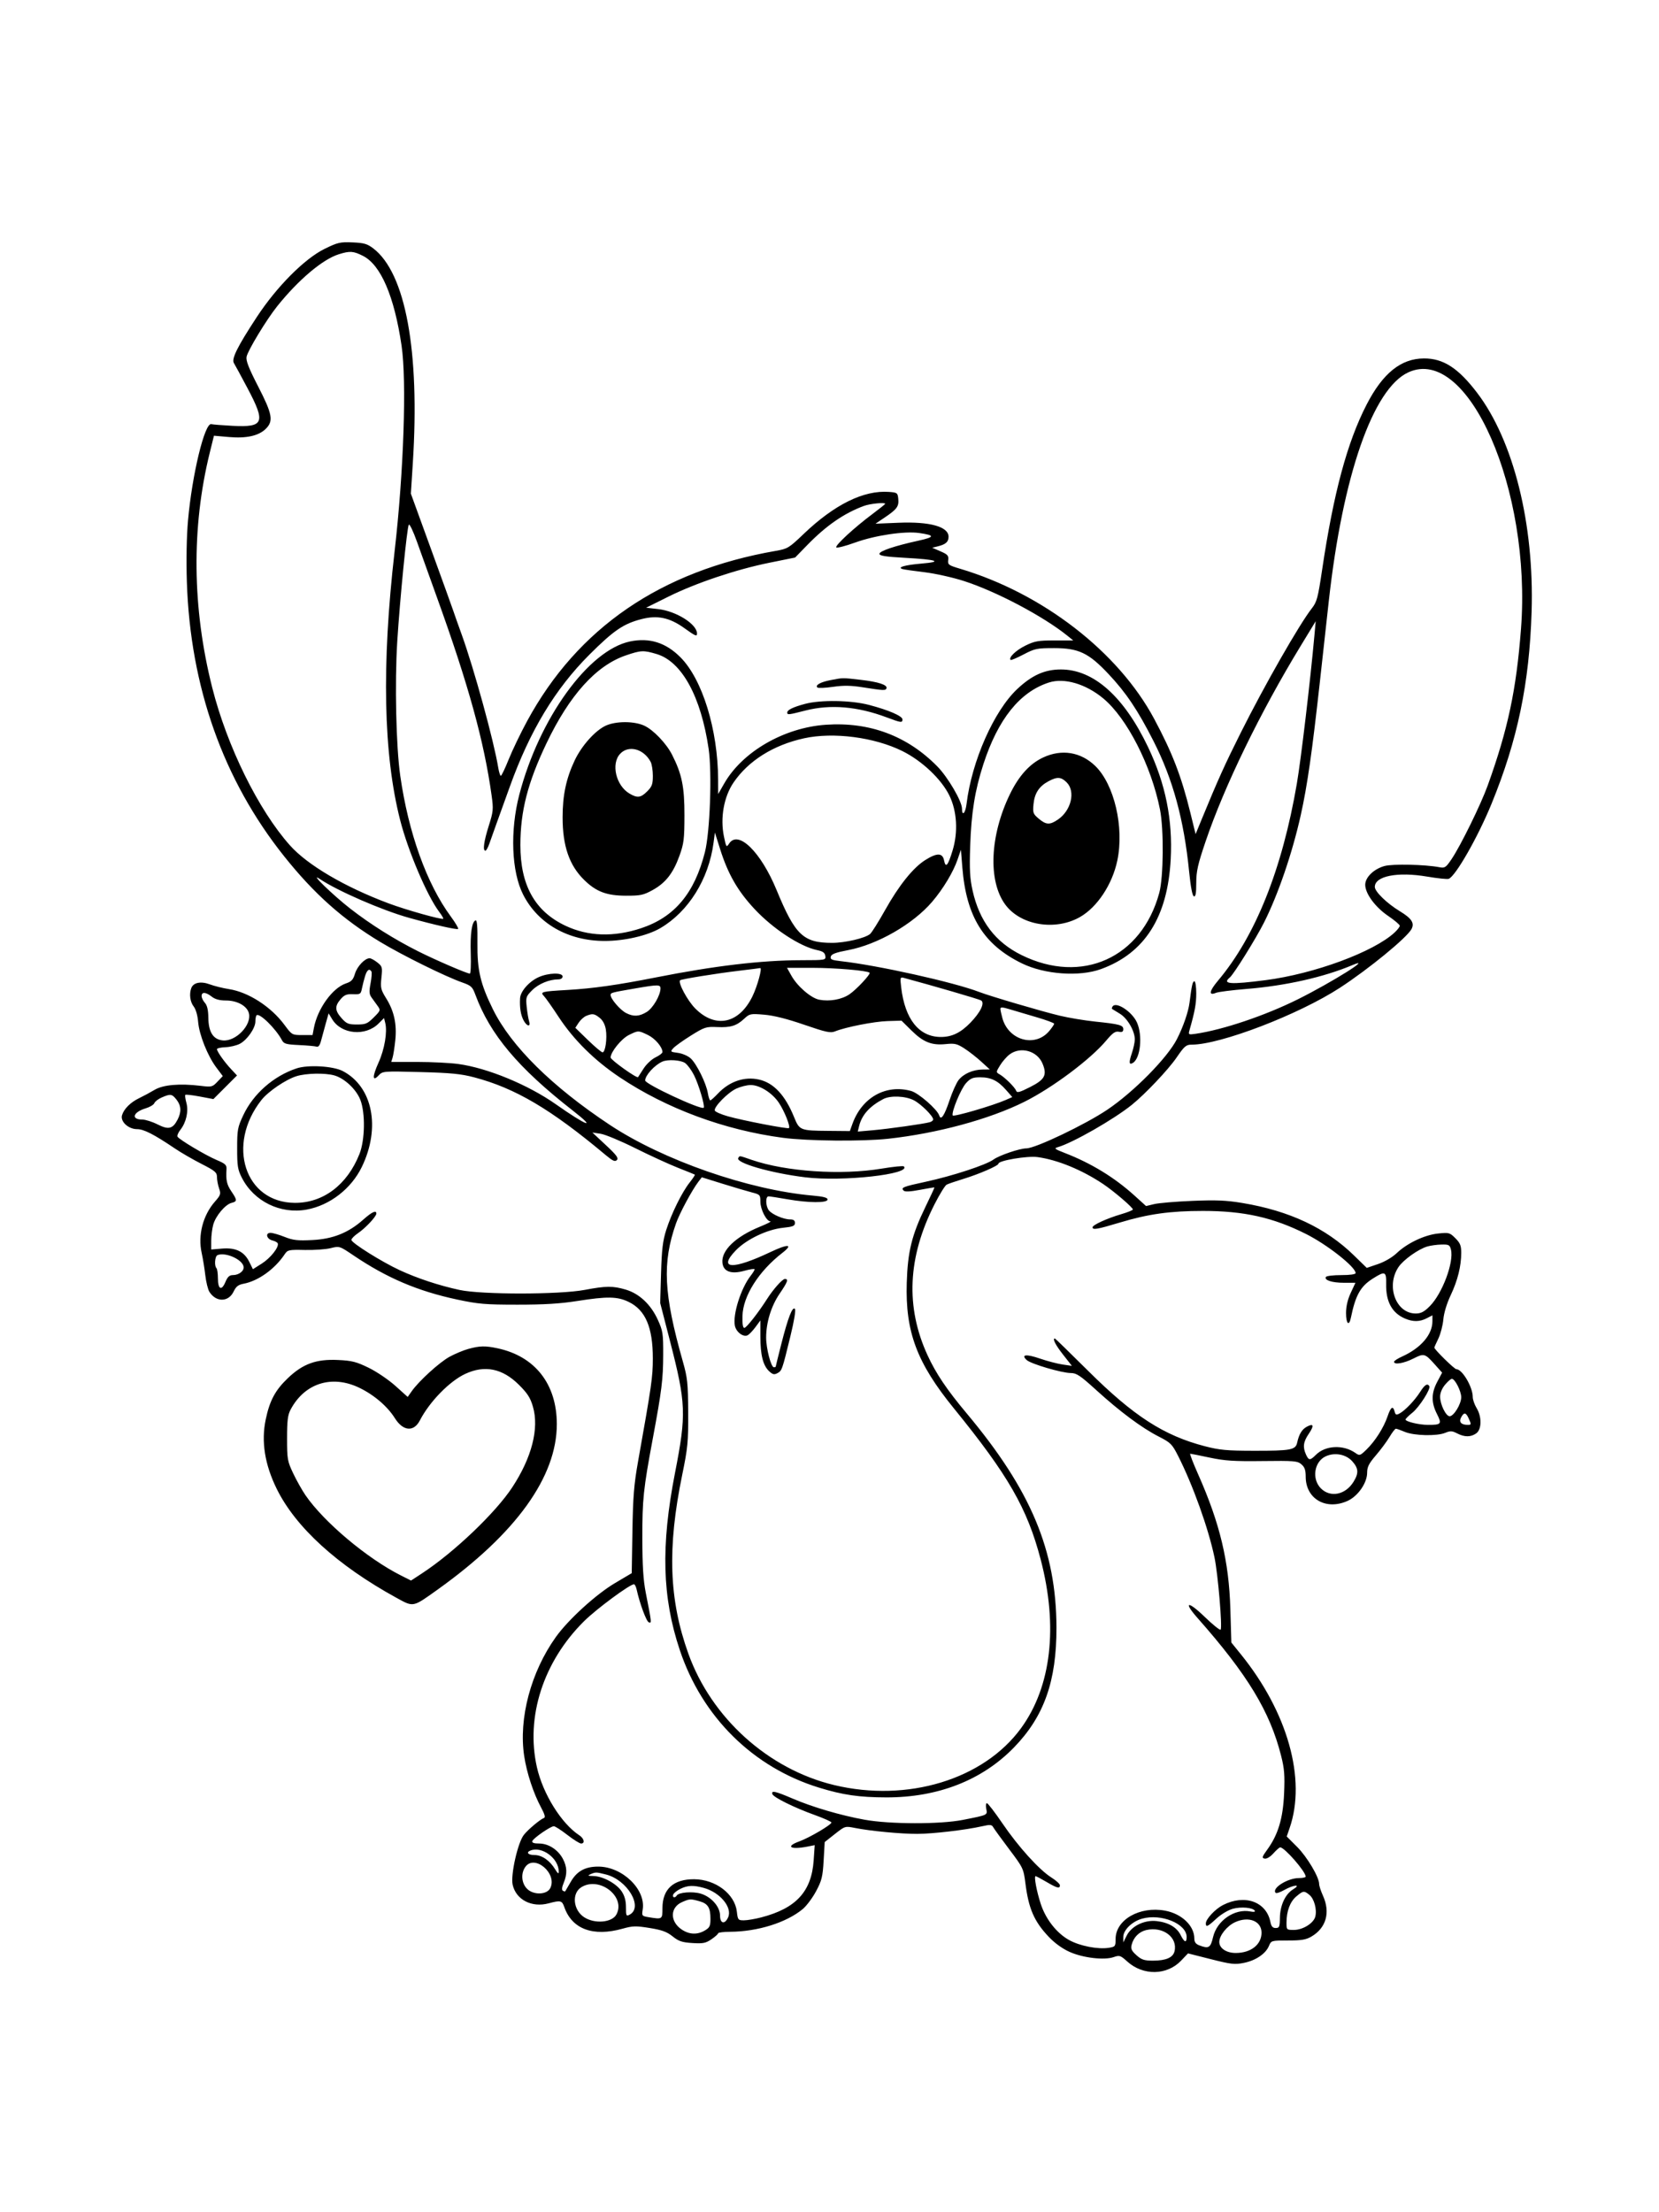 <svg xmlns="http://www.w3.org/2000/svg" width="864" height="1152" viewBox="0 0 864 1152" version="1.1">
	<path d="M 169 129.621 C 158.581 134.753, 144.122 149.287, 133.805 165 C 123.686 180.410, 120.454 186.896, 121.811 189.070 C 122.387 189.991, 125.589 195.901, 128.929 202.205 C 138.453 220.184, 137.481 222.607, 121.081 221.751 C 115.812 221.477, 110.851 221.083, 110.058 220.876 C 106.609 219.977, 100.040 247.123, 97.914 271.059 C 97.183 279.295, 96.951 291.665, 97.317 303 C 99.079 357.686, 116.255 406.129, 147.987 445.911 C 163.562 465.437, 178.488 478.744, 198.007 490.504 C 209.640 497.513, 231.794 508.461, 240.697 511.599 C 245.389 513.254, 246.055 513.871, 247.563 517.966 C 255.196 538.683, 269.864 556.137, 298.253 578.281 C 311.335 588.485, 305.565 586.358, 289.500 575.054 C 275.036 564.877, 253.904 556.151, 238.678 554.070 C 234.375 553.481, 224.760 553, 217.311 553 L 203.767 553 204.457 550.750 C 204.837 549.512, 205.467 545.490, 205.857 541.811 C 206.747 533.421, 205.274 526.569, 201.159 519.948 C 198.311 515.367, 198.091 514.422, 198.644 509.135 C 199.215 503.669, 199.093 503.219, 196.490 501.171 C 194.972 499.977, 193.177 499, 192.500 499 C 190.019 499, 186.017 503.212, 184.874 507.026 C 183.929 510.179, 183.024 511.167, 180.234 512.088 C 173.163 514.421, 165.355 525.258, 163.458 535.372 L 162.777 539 157.420 539 C 152.114 539, 152.026 538.950, 148.167 533.726 C 141.154 524.233, 129.418 516.660, 119.267 515.078 C 116.095 514.584, 111.600 513.471, 109.277 512.604 C 104.614 510.864, 100.741 511.628, 99.636 514.505 C 98.459 517.575, 98.987 521.714, 100.863 524.115 C 101.977 525.540, 102.910 528.749, 103.182 532.089 C 103.733 538.850, 108.135 549.892, 112.687 555.931 L 116.027 560.363 113.263 563.271 C 110.614 566.059, 110.253 566.149, 104.500 565.446 C 93.633 564.118, 84.947 564.874, 80.500 567.536 C 78.300 568.853, 74.700 570.792, 72.500 571.845 C 67.995 574, 64.559 577.414, 63.553 580.733 C 62.558 584.016, 66.853 588, 71.388 588 C 74.914 588, 80.123 590.666, 91.156 598.116 C 94.266 600.217, 100.454 603.797, 104.906 606.073 C 112.062 609.730, 113 610.528, 113 612.956 C 113 614.466, 113.495 617.121, 114.099 618.855 C 115.104 621.738, 114.920 622.328, 111.955 625.704 C 105.661 632.872, 102.979 643.267, 105.040 652.500 C 105.654 655.250, 106.495 660.425, 106.910 664 C 107.325 667.575, 108.281 671.485, 109.035 672.690 C 112.502 678.228, 119.002 678.160, 121.674 672.558 C 122.922 669.940, 124.099 669.016, 126.840 668.502 C 134.490 667.067, 143.124 660.873, 148.292 653.111 C 149.789 650.863, 150.405 650.734, 158.774 650.918 C 163.664 651.025, 169.720 650.596, 172.230 649.964 C 176.779 648.818, 176.822 648.832, 184.148 653.782 C 201.472 665.487, 217.554 672.335, 238 676.713 C 249.057 679.081, 252.693 679.391, 269.500 679.396 C 283.287 679.400, 291.792 678.882, 300.500 677.507 C 316.265 675.017, 321.517 675.104, 327.400 677.952 C 336.151 682.188, 340.006 691.206, 339.990 707.409 C 339.981 717.137, 339.375 721.368, 332.307 761 C 330.180 772.927, 329.658 779.379, 329.362 797.358 L 329.002 819.217 320.321 824.358 C 310.370 830.252, 295.954 843.403, 289.444 852.526 C 276.457 870.726, 270.031 894.926, 272.996 914.474 C 274.336 923.311, 277.835 933.932, 281.862 941.380 C 283.674 944.733, 284.126 946.397, 283.306 946.695 C 281.309 947.421, 275.020 952.705, 272.813 955.510 C 269.643 959.540, 265.856 976.401, 266.987 981.453 C 268.737 989.277, 276.913 993.508, 285.726 991.151 C 291.938 989.489, 292.687 989.663, 293.866 993.044 C 297.894 1004.601, 308.856 1008.669, 324.294 1004.338 C 329.528 1002.869, 331.167 1002.829, 338.359 1003.995 C 344.745 1005.030, 347.319 1005.972, 350.298 1008.363 C 353.447 1010.891, 355.200 1011.482, 360.564 1011.823 C 366.125 1012.177, 367.521 1011.903, 370.510 1009.868 C 372.422 1008.565, 373.989 1007.163, 373.993 1006.750 C 373.997 1006.337, 376.813 1005.984, 380.250 1005.965 C 394.573 1005.885, 409.587 1001.184, 418.071 994.122 C 420.035 992.487, 423.161 988.304, 425.018 984.825 C 427.978 979.281, 428.463 977.311, 428.947 968.870 L 429.500 959.240 434.798 955.059 C 440.089 950.883, 440.102 950.879, 445.298 951.906 C 453.410 953.510, 469.141 955.002, 477.711 954.980 C 485.816 954.960, 502.910 952.956, 511.435 951.026 C 515.710 950.058, 516.492 950.127, 517.285 951.544 C 517.788 952.444, 521.537 957.610, 525.616 963.025 C 532.832 972.604, 533.059 973.082, 534.022 980.685 C 535.700 993.934, 538.583 1000.564, 546.138 1008.552 C 549.254 1011.847, 553.246 1014.735, 557.033 1016.435 C 564.006 1019.564, 575.075 1020.867, 580.025 1019.141 C 583.040 1018.090, 583.537 1018.252, 587.064 1021.439 C 595.343 1028.918, 607.737 1028.724, 615.106 1020.998 L 618.713 1017.218 630.606 1020.228 C 641.247 1022.922, 643.066 1023.124, 647.869 1022.147 C 654.021 1020.896, 659.182 1017.389, 660.871 1013.311 C 662.022 1010.533, 662.139 1010.500, 670.768 1010.500 C 677.775 1010.500, 680.191 1010.094, 682.997 1008.446 C 690.684 1003.930, 692.944 995.881, 688.978 987.141 C 687.890 984.743, 687 982.003, 687 981.051 C 687 977.497, 680.724 966.941, 675.512 961.729 L 670.118 956.336 671.635 951.932 C 680.416 926.448, 670.630 891.626, 646.200 861.420 L 641.282 855.340 640.766 837.920 C 640.025 812.935, 635.335 793.315, 623.992 767.750 C 621.369 761.837, 619.510 757.006, 619.862 757.013 C 620.213 757.020, 624.775 757.933, 630 759.042 C 637.838 760.705, 642.652 761.019, 657.511 760.834 C 674.004 760.629, 675.711 760.772, 677.761 762.527 C 679.466 763.987, 680.001 765.524, 680.004 768.972 C 680.013 780.536, 690.571 786.652, 701.791 781.594 C 707.189 779.160, 712 772.241, 712 766.910 C 712 763.902, 712.903 762.112, 716.581 757.832 C 719.101 754.899, 722.293 750.587, 723.676 748.250 C 725.059 745.913, 726.542 744, 726.973 744 C 727.403 744, 729.498 744.739, 731.628 745.642 C 736.381 747.659, 748.306 747.945, 752.647 746.146 C 755.325 745.037, 756.250 745.078, 758.848 746.421 C 762.712 748.420, 765.946 748.427, 768.777 746.443 C 771.691 744.402, 771.800 737.825, 768.996 733.226 C 767.898 731.425, 767 728.823, 767 727.444 C 767 722.263, 761.530 713, 758.471 713 C 757.446 713, 747 702.752, 747 701.748 C 747 701.543, 747.938 699.433, 749.086 697.059 C 750.233 694.685, 751.400 690.213, 751.679 687.121 C 751.987 683.712, 753.492 678.745, 755.502 674.500 C 759.143 666.813, 761 659.341, 761 652.374 C 761 648.657, 760.452 647.298, 757.941 644.787 C 755.024 641.870, 754.604 641.756, 748.943 642.348 C 741.869 643.088, 732.870 647.359, 727.370 652.587 C 725.086 654.758, 721.104 657.082, 717.651 658.258 L 711.802 660.250 705.151 653.762 C 690.449 639.420, 671.562 630.545, 647.035 626.453 C 638.682 625.060, 633.435 624.836, 621.035 625.343 C 612.491 625.693, 603.556 626.443, 601.180 627.010 L 596.860 628.041 590.778 622.538 C 580.379 613.127, 568.248 605.721, 554.529 600.407 C 549.249 598.362, 548.796 597.987, 550.884 597.384 C 558.714 595.126, 580.116 582.883, 589.500 575.295 C 596.475 569.655, 608.433 557.019, 612.728 550.750 C 616.845 544.742, 617.711 544, 620.614 544 C 635.557 544, 676.423 528.320, 697.835 514.370 C 712.859 504.582, 732.684 488.328, 735.097 483.819 C 736.773 480.687, 735.196 478.264, 729.052 474.531 C 722.287 470.422, 716 464.314, 716 461.852 C 716 456.184, 727.853 453.859, 743.313 456.493 C 748.711 457.413, 753.738 457.931, 754.484 457.644 C 758.073 456.267, 769.713 435.859, 776.811 418.500 C 790.341 385.409, 796.495 355.880, 797.652 318.500 C 799.065 272.847, 788.246 229.441, 769.238 204.500 C 759.440 191.643, 751.634 186.606, 741.584 186.654 C 729.617 186.712, 720.158 194.324, 711.729 210.681 C 701.612 230.314, 694.517 256.667, 688.549 296.775 C 686.384 311.332, 685.819 313.444, 683.209 316.775 C 676.692 325.092, 658.610 356.729, 646.157 381.603 C 637.826 398.244, 634.323 406.005, 625.925 426.429 L 622.664 434.359 619.920 423.199 C 615.254 404.221, 610.503 391.906, 601.036 374.246 C 582.354 339.400, 543 308.987, 500 296.167 C 493.965 294.368, 493.523 294.042, 493.823 291.605 C 494.100 289.349, 493.537 288.716, 489.823 287.106 L 485.500 285.232 488.500 284.478 C 492.584 283.452, 494 282.168, 494 279.493 C 494 274.256, 484.299 271.548, 467.951 272.222 L 455.948 272.716 460.747 269.485 C 467.141 265.178, 468.195 263.738, 467.818 259.815 C 467.515 256.659, 467.285 256.484, 463 256.164 C 449.837 255.181, 434.608 262.684, 418.500 278.088 C 410.886 285.369, 410.186 285.793, 404 286.870 C 344.167 297.286, 300.813 326.975, 274.489 375.559 C 271.127 381.763, 266.830 390.697, 264.938 395.413 C 263.047 400.128, 261.202 403.989, 260.838 403.993 C 260.474 403.997, 259.863 402.087, 259.480 399.750 C 257.202 385.840, 246.884 348.257, 240.468 330.500 C 238.480 325, 236.487 319.375, 236.038 318 C 235.589 316.625, 230.442 302.352, 224.600 286.282 L 213.979 257.065 214.986 241.282 C 218.715 182.831, 211.239 142.199, 194.391 129.349 C 191.266 126.966, 189.574 126.476, 183.593 126.225 C 177.127 125.953, 175.837 126.253, 169 129.621 M 176.428 132.409 C 168.016 135.043, 155.402 145.695, 144.346 159.500 C 138.799 166.426, 129.042 182.523, 128.408 185.794 C 128.015 187.816, 129.540 191.718, 134.441 201.235 C 141.833 215.588, 142.502 219.225, 138.491 223.236 C 134.780 226.947, 128.413 228.382, 119.214 227.579 L 111.423 226.899 109.249 235.700 C 99.633 274.627, 100.072 316.741, 110.526 358.078 C 118.266 388.685, 134.611 421.856, 151.005 440.224 C 160.145 450.465, 179.541 461.875, 202.300 470.399 C 211.474 473.836, 230.101 479.076, 230.851 478.433 C 231.044 478.267, 230.080 476.639, 228.709 474.816 C 222.411 466.439, 212.518 443.191, 208.409 427.114 C 199.661 392.886, 198.698 346.296, 205.515 287.028 C 210.250 245.852, 211.853 198.444, 209.134 180 C 205.340 154.276, 198.313 137.927, 189.038 133.250 C 184.006 130.712, 182.225 130.594, 176.428 132.409 M 733.500 193.871 C 715.044 202.301, 699.285 247.569, 692.028 313 C 691.449 318.225, 689.386 336.900, 687.445 354.500 C 683.352 391.602, 680.841 409.142, 677.422 424.500 C 673.029 444.234, 665.657 465.788, 658.312 480.374 C 654.054 488.828, 642.569 507.283, 640.492 509.006 C 636.320 512.469, 640.680 512.795, 659.158 510.402 C 684.493 507.121, 715.395 495.704, 726.303 485.595 C 727.786 484.220, 729 482.641, 729 482.085 C 729 481.529, 726.264 479.216, 722.920 476.946 C 716.197 472.380, 711 465.309, 711 460.727 C 711 456.852, 715.520 452.479, 721.092 450.963 C 725.357 449.802, 742.151 450.174, 749.616 451.595 C 752.472 452.138, 753.003 451.785, 755.985 447.368 C 760.703 440.376, 771.254 418.869, 774.806 409 C 785.330 379.762, 789.686 359.263, 792.127 327.494 C 797.693 255.057, 764.613 179.660, 733.500 193.871 M 449.945 263.450 C 439.651 267.243, 430.409 273.607, 420.608 283.652 L 414.085 290.337 400.792 293.023 C 383.452 296.526, 362.364 303.606, 348 310.746 L 336.500 316.463 342.754 317.172 C 352.199 318.241, 363 325.034, 363 329.904 C 363 331.607, 362.241 331.283, 356.332 327.051 C 348.717 321.598, 342.400 320.269, 334.146 322.384 C 324.705 324.803, 319.630 328.263, 306.927 340.946 C 289.179 358.664, 275.930 380.622, 265.562 409.500 C 262.995 416.650, 259.830 425.425, 258.530 429 C 257.229 432.575, 255.587 437.188, 254.881 439.250 C 254.176 441.313, 253.239 443, 252.799 443 C 251.327 443, 251.979 438.170, 254.550 430.030 C 256.913 422.551, 257.022 421.391, 256.031 414.266 C 252.097 385.981, 243.975 356.557, 227.528 311 C 223.855 300.825, 219.211 287.892, 217.209 282.260 C 215.173 276.535, 213.268 272.567, 212.889 273.260 C 211.925 275.018, 208.268 312.061, 206.892 334 C 205.533 355.672, 206.271 388.796, 208.452 404 C 212.718 433.742, 222.228 460.223, 234.754 477.238 C 237.166 480.514, 238.896 483.437, 238.599 483.734 C 238.043 484.291, 226.124 481.595, 213.066 477.960 C 199.016 474.049, 175.738 463.923, 166.500 457.704 C 160.648 453.765, 173.287 466.048, 182.349 473.108 C 192.864 481.299, 205.322 489.133, 217.798 495.399 C 226.928 499.984, 243.189 506.999, 244.693 507.001 C 245.137 507.002, 245.349 502.374, 245.165 496.718 C 244.823 486.210, 245.733 479.922, 247.689 479.270 C 248.451 479.016, 248.742 482.666, 248.643 491.202 C 248.482 505.072, 250.214 512.446, 256.733 525.638 C 266.210 544.817, 287.511 565.864, 317.629 585.808 C 345.346 604.162, 389.840 619.659, 423.250 622.595 C 428.790 623.082, 431 623.664, 431 624.638 C 431 626.506, 421.016 626.440, 410 624.500 C 405.325 623.677, 400.938 623.002, 400.250 623.001 C 398.601 623, 398.694 628.013, 400.384 630.239 C 402.022 632.397, 408.083 635, 411.468 635 C 413.269 635, 414 635.537, 414 636.858 C 414 638.400, 412.940 638.826, 407.750 639.367 C 399.530 640.224, 388.774 645.368, 383.250 651.083 C 373.675 660.989, 381.493 661.384, 401.263 651.993 C 410.438 647.635, 413.364 647.838, 407.448 652.424 C 395.098 661.998, 386.957 674.879, 386.670 685.298 C 386.558 689.395, 386.889 691.500, 387.647 691.500 C 388.708 691.500, 394.965 683.540, 399.437 676.500 C 402.683 671.391, 407.440 666.037, 408.750 666.018 C 410.775 665.989, 410.232 667.513, 406.023 673.677 C 401.630 680.108, 399 688.666, 399 696.529 C 399 702.224, 401.552 712, 403.039 712 C 403.567 712, 404 711.842, 404 711.649 C 404 711.455, 405.316 706.123, 406.924 699.798 C 410.389 686.172, 412.671 680.269, 413.968 681.573 C 414.532 682.140, 413.611 687.749, 411.599 696 C 407.332 713.503, 407.223 713.810, 404.838 715.087 C 403.201 715.963, 402.377 715.763, 400.553 714.050 C 397.374 711.064, 396 705.597, 396 695.940 L 396 687.611 393.480 691.027 C 392.094 692.906, 390.270 694.829, 389.426 695.301 C 387.208 696.543, 383.367 693.688, 382.710 690.311 C 381.564 684.411, 385.902 670.754, 390.969 664.313 C 392.086 662.892, 393 661.401, 393 660.999 C 393 660.597, 390.590 660.938, 387.645 661.758 C 380.733 663.682, 376.652 662.157, 376.228 657.493 C 375.648 651.112, 383.162 643.935, 395.820 638.779 C 399.494 637.283, 401.931 636.045, 401.235 636.029 C 399.173 635.982, 396.008 629.786, 396.004 625.789 C 396 622.260, 395.791 622.024, 391.750 620.993 C 389.413 620.396, 382.550 618.370, 376.500 616.488 L 365.500 613.068 363.795 615.284 C 360.472 619.604, 353.940 631.740, 352.064 637.082 C 344.817 657.712, 345.606 673.669, 355.622 709 C 358.044 717.544, 358.323 720.210, 358.399 735.500 C 358.476 750.897, 358.183 753.961, 355.295 768 C 347.466 806.063, 348.383 832.932, 358.475 861.079 C 370.494 894.603, 400.137 921.335, 434.413 929.560 C 472.633 938.731, 512.306 926.646, 531.786 899.900 C 547.522 878.292, 551.145 847.021, 541.964 812.030 C 534.989 785.441, 525.055 768.159, 496.748 733.361 C 477.505 709.707, 471.461 693.592, 472.235 668 C 472.726 651.783, 474.857 643.117, 481.951 628.500 C 484.621 623, 486.736 618.432, 486.652 618.349 C 486.569 618.266, 483.153 618.834, 479.063 619.612 C 474.123 620.552, 471.292 620.692, 470.630 620.030 C 469.036 618.436, 470.201 617.965, 482.125 615.386 C 496.034 612.378, 513.521 606.650, 517.391 603.834 C 520.418 601.633, 531.042 598.021, 534.530 598.008 C 539.279 597.990, 565.300 585.557, 576.724 577.849 C 590.581 568.498, 607.977 550.846, 612.958 541.081 C 616.225 534.679, 618.891 526.948, 619.505 522.099 C 620.668 512.922, 621.108 511, 622.045 511 C 622.570 511, 623 513.830, 623 517.290 C 623 522.754, 622.264 526.747, 619.420 536.704 C 618.832 538.764, 619.042 538.872, 622.645 538.348 C 636.905 536.277, 658.975 528.828, 676 520.341 C 693.537 511.597, 715.514 497.846, 704.500 502.507 C 689.496 508.858, 669.590 513.342, 649 515.010 C 641.575 515.612, 634.504 516.514, 633.286 517.014 C 629.323 518.643, 629.717 516.153, 634.279 510.738 C 653.798 487.567, 667.747 452.723, 675.406 408 C 677.555 395.448, 682.432 354.313, 684.534 331 L 685.210 323.500 677.295 336.500 C 656.307 370.973, 637.694 409.242, 627.930 438 C 623.802 450.159, 623.006 453.684, 623.003 459.833 C 623.001 465.195, 622.669 467.056, 621.769 466.756 C 620.977 466.492, 620.095 461.917, 619.297 453.931 C 616.582 426.762, 610.866 405.823, 600.714 385.857 C 592.528 369.761, 586.457 360.715, 577.317 350.998 C 566.955 339.984, 561.732 337.500, 548.935 337.500 C 540.052 337.500, 538.922 337.735, 533.071 340.802 C 529.606 342.619, 526.567 343.900, 526.316 343.650 C 525.122 342.455, 529.053 338.652, 534 336.216 C 538.833 333.837, 540.679 333.508, 549.218 333.504 L 558.935 333.500 555.832 331 C 543.276 320.886, 518.870 307.992, 502 302.560 C 496.225 300.700, 487 298.642, 481.500 297.986 C 476 297.329, 470.838 296.590, 470.028 296.342 C 467.036 295.428, 471.202 294.220, 479.886 293.485 C 491.333 292.516, 488.141 291.410, 471.186 290.473 C 461.239 289.922, 458 289.416, 458 288.412 C 458 286.947, 465.960 284.264, 478.432 281.525 C 486.909 279.663, 486.977 278.751, 478.728 277.560 C 471.176 276.469, 455.730 278.772, 445.324 282.539 C 440.225 284.384, 435.814 285.508, 435.522 285.035 C 434.880 283.997, 444.959 274.704, 454.250 267.766 C 457.962 264.993, 461 262.562, 461 262.363 C 461 261.489, 453.179 262.259, 449.945 263.450 M 328.163 334.025 C 306.497 338.523, 280.838 373.996, 270.455 413.804 C 265.549 432.618, 266.376 453.981, 272.473 465.905 C 280.231 481.079, 295.957 490, 314.945 490 C 325.249 490, 337.208 487.241, 343.899 483.319 C 358.570 474.721, 369.095 457.840, 371.611 438.872 L 372.318 433.545 374.984 442.023 C 379.101 455.114, 384.148 463.921, 392.929 473.339 C 402.561 483.670, 416.668 492.929, 425.588 494.773 C 428.549 495.385, 429.578 496.119, 429.820 497.791 C 430.135 499.971, 429.969 500, 417.320 500.020 C 396.489 500.052, 372.170 502.933, 341.500 509.002 C 321.637 512.932, 308.846 514.744, 295.500 515.516 C 281.850 516.306, 281.168 516.489, 283.347 518.775 C 284.251 519.724, 287.654 524.561, 290.909 529.525 C 298.755 541.491, 309.593 552.207, 322.741 561 C 347.115 577.299, 377.306 588.483, 407.801 592.508 C 420.670 594.207, 449.076 594.465, 462.500 593.005 C 488.046 590.226, 515.343 582.825, 533.500 573.754 C 548.126 566.448, 567.947 551.618, 576.095 541.886 C 579.437 537.895, 580.821 536.924, 582.664 537.276 C 584.393 537.607, 585 537.267, 585 535.970 C 585 533.830, 583.061 533.303, 570.354 531.985 C 564.962 531.426, 556.716 530.057, 552.028 528.944 C 542.830 526.760, 515.706 518.779, 510 516.578 C 496.872 511.515, 457.223 502.687, 437.859 500.516 C 433.143 499.987, 432.293 499.597, 432.674 498.137 C 433.018 496.824, 435.247 495.992, 441.676 494.778 C 456.969 491.891, 475.532 481.220, 485.443 469.618 C 491.153 462.935, 496.441 454.151, 498.685 447.621 L 500.445 442.500 501.179 451.689 C 503.233 477.386, 512.323 492.002, 532.287 501.712 C 544.089 507.452, 562.113 508.741, 573.383 504.650 C 596.192 496.371, 608.121 477.564, 609.701 447.394 C 610.779 426.818, 607.018 408.169, 597.952 389.138 C 585.358 362.700, 569.548 348.607, 552.500 348.620 C 544.110 348.626, 537.510 351.572, 529.868 358.720 C 517.634 370.164, 506.079 396.324, 503.364 418.726 C 502.783 423.519, 501 425.291, 501 421.075 C 501 417.259, 493.642 404.686, 488.135 399.090 C 472.456 383.161, 452.853 375.841, 430.081 377.414 C 408.316 378.917, 386.643 391.444, 377.167 408 L 374.019 413.500 373.990 406 C 373.890 380.037, 365.828 353.813, 354.415 342.320 C 346.788 334.640, 338.229 331.936, 328.163 334.025 M 325.973 341.277 C 310.463 346.565, 296.566 361.974, 284.532 387.227 C 274.816 407.616, 271.021 422.434, 271.008 440.040 C 270.991 460.988, 278.576 474.562, 294.500 482.082 C 306.273 487.641, 319.642 488.079, 333.866 483.373 C 351.275 477.614, 361.685 465.204, 367.125 443.726 C 369.760 433.325, 370.872 402.393, 369.058 389.985 C 365.068 362.698, 355.066 344.473, 341.941 340.575 C 335.111 338.547, 333.814 338.604, 325.973 341.277 M 432.530 354.172 C 427.315 355.167, 424.368 356.829, 425.708 358.020 C 426.143 358.407, 429.793 358.249, 433.817 357.668 C 439.332 356.872, 443.149 356.931, 449.317 357.905 C 460.277 359.636, 461.236 359.676, 461.675 358.422 C 462.293 356.654, 457.476 355.076, 448.219 354.015 C 438.439 352.895, 439.267 352.887, 432.530 354.172 M 546.286 355.412 C 531.136 360.285, 519.761 374.466, 512.124 398 C 507.726 411.552, 505.838 423.296, 505.263 440.665 C 504.862 452.793, 505.109 457.399, 506.499 463.665 C 510.049 479.670, 518.328 490.600, 532.013 497.349 C 563.440 512.846, 594.541 498.818, 603.733 465 C 605.964 456.793, 606.178 431.909, 604.108 421.500 C 599.567 398.676, 586.931 373.947, 574.565 363.688 C 565.438 356.115, 554.266 352.846, 546.286 355.412 M 419.197 366.559 C 412.999 368.227, 410 369.687, 410 371.035 C 410 372.350, 410.546 372.290, 419.500 370 C 432.486 366.679, 446.660 367.878, 461.807 373.579 C 469.266 376.387, 470 376.481, 470 374.623 C 470 372.879, 462.778 369.755, 452.559 367.078 C 443.120 364.606, 427.364 364.361, 419.197 366.559 M 315.500 377.875 C 309.983 380.401, 302.884 388.345, 299.256 396.051 C 294.843 405.424, 293 414.141, 293 425.632 C 293 440.526, 296.478 450.627, 304.217 458.213 C 310.480 464.351, 315.938 466.412, 326 466.434 C 333.537 466.451, 335.103 466.122, 339.824 463.528 C 346.612 459.797, 350.558 454.778, 353.829 445.714 C 356.158 439.259, 356.434 437.028, 356.458 424.500 C 356.486 409.703, 355.114 403.025, 349.980 392.961 C 346.982 387.084, 340.203 380.019, 335.500 377.871 C 330.217 375.458, 320.775 375.460, 315.500 377.875 M 418.768 384.460 C 402.825 387.950, 389.802 396.106, 382.053 407.453 C 376.981 414.880, 375.010 425.922, 377.026 435.617 C 378.210 441.305, 378.300 441.426, 379.747 439.250 C 384.506 432.097, 396.252 443.629, 404.448 463.500 C 414.126 486.963, 418.349 490.980, 433.356 490.994 C 440.146 491.001, 450.748 488.506, 453.173 486.330 C 454.094 485.504, 457.590 479.930, 460.943 473.943 C 468.155 461.064, 475.488 451.915, 481.812 447.904 C 487.909 444.038, 490.862 444.062, 491.647 447.984 C 492.500 452.249, 493.668 450.902, 496.121 442.827 C 499.038 433.225, 498.389 422.359, 494.414 414.234 C 490.236 405.695, 480.129 396.151, 469.914 391.097 C 455.357 383.896, 434.002 381.125, 418.768 384.460 M 322.982 392.519 C 318.109 397.707, 320.775 409.094, 327.835 413.250 C 331.957 415.676, 333.699 415.455, 337.077 412.077 C 339.550 409.604, 340 408.362, 340 404.011 C 340 401.183, 339.479 397.895, 338.842 396.705 C 335.209 389.916, 327.371 387.847, 322.982 392.519 M 543.324 394.430 C 536.309 397.696, 530.653 403.920, 525.994 413.500 C 515.493 435.091, 514.490 458.787, 523.555 471.075 C 531.562 481.927, 549.675 484.901, 562.558 477.479 C 571.488 472.334, 579.267 460.545, 581.879 448.201 C 585.554 430.830, 580.321 408.431, 570.336 398.799 C 562.846 391.572, 552.912 389.965, 543.324 394.430 M 546.017 406.851 C 541.154 409.459, 538.796 413.071, 538.251 418.744 C 537.815 423.277, 538.015 423.835, 540.967 426.319 C 544.850 429.586, 546.727 429.667, 551.001 426.750 C 557.885 422.051, 560.222 412.131, 555.545 407.455 C 552.607 404.516, 550.607 404.390, 546.017 406.851 M 385 505.495 C 373.012 506.926, 354.797 509.870, 354.193 510.473 C 352.980 511.687, 358.047 521.108, 362.103 525.180 C 372.630 535.748, 384.923 533.120, 391.885 518.811 C 394.474 513.492, 397.129 503.721, 395.878 504.121 C 395.670 504.187, 390.775 504.805, 385 505.495 M 412.186 508.130 C 415.282 513.655, 422.424 519.801, 426.676 520.599 C 432.127 521.622, 438.377 520.496, 442.392 517.767 C 446.079 515.262, 453.570 507.234, 452.869 506.539 C 451.756 505.435, 435.074 504, 423.364 504 L 409.872 504 412.186 508.130 M 190.149 508.250 C 189.596 510.038, 188.856 512.937, 188.504 514.694 C 187.905 517.692, 187.616 517.879, 183.818 517.727 C 180.523 517.596, 179.326 518.082, 177.385 520.339 C 174.253 523.980, 174.376 526.270, 177.918 530.234 C 180.486 533.108, 181.444 533.500, 185.901 533.500 C 190.405 533.500, 191.375 533.092, 194.650 529.817 C 198.222 526.244, 198.283 526.064, 196.660 523.817 C 195.739 522.543, 194.312 520.563, 193.487 519.417 C 192.275 517.732, 192.180 516.326, 192.988 512.062 C 193.538 509.162, 193.739 506.387, 193.435 505.895 C 192.363 504.161, 191.144 505.035, 190.149 508.250 M 280.459 508.880 C 275.529 511.119, 271.053 516.218, 270.849 519.827 C 270.578 524.636, 271.166 528.420, 272.621 531.234 C 274.361 534.598, 276.539 534.984, 275.533 531.750 C 275.148 530.513, 274.591 527.147, 274.295 524.272 C 273.786 519.339, 273.949 518.851, 277.175 515.625 C 280.471 512.329, 286.056 510.017, 290.750 510.006 C 292.081 510.002, 293 509.387, 293 508.500 C 293 506.347, 285.538 506.572, 280.459 508.880 M 469.336 514.205 C 471.286 530.792, 478.662 540, 490 540 C 495.747 540, 500.280 537.817, 505.334 532.617 C 510.656 527.141, 513.011 522.243, 510.938 520.962 C 509.873 520.304, 485.554 513.212, 470.594 509.197 C 468.834 508.724, 468.737 509.108, 469.336 514.205 M 331 514.683 C 318.270 516.876, 318 516.949, 318 518.175 C 318 520.137, 322.976 525.936, 326.002 527.501 C 329.916 529.525, 332.862 529.382, 336.808 526.976 C 340.041 525.004, 343.933 518.369, 343.978 514.750 C 344.004 512.664, 342.756 512.657, 331 514.683 M 105 518.671 C 105 519.590, 105.771 521.195, 106.714 522.237 C 107.902 523.549, 108.452 525.948, 108.506 530.047 C 108.603 537.534, 111.087 541.360, 116.131 541.797 C 122.896 542.383, 131.154 533.734, 129.629 527.659 C 128.670 523.836, 123.583 521.008, 117.658 521.004 C 114.334 521.001, 112.018 520.373, 110.273 519 C 107.174 516.563, 105 516.427, 105 518.671 M 579.401 524.160 C 579.070 524.695, 578.957 525.250, 579.150 525.393 C 579.342 525.536, 581.156 526.648, 583.179 527.864 C 587.164 530.259, 591 536.840, 591 541.281 C 591 542.738, 590.293 546.014, 589.428 548.560 C 587.813 553.317, 587.989 554.743, 590.036 553.478 C 593.991 551.034, 595.153 539.136, 592.095 532.401 C 589.529 526.753, 581.158 521.318, 579.401 524.160 M 521.006 525.298 C 521.009 525.959, 521.476 528.174, 522.044 530.219 C 525.267 541.824, 539.097 545.616, 546.426 536.905 C 547.842 535.223, 549 533.515, 549 533.110 C 549 532.704, 544.837 531.162, 539.750 529.683 C 534.663 528.203, 528.362 526.340, 525.750 525.544 C 522.188 524.458, 521.001 524.396, 521.006 525.298 M 133.615 528.719 C 133.277 529.057, 133 530.504, 133 531.935 C 133 535.413, 128.675 541.600, 124.865 543.570 C 123.173 544.445, 119.811 545.237, 117.394 545.330 C 114.977 545.424, 113 545.881, 113 546.346 C 113 547.567, 116.824 552.973, 120.376 556.772 L 123.435 560.045 117.285 566.195 L 111.134 572.346 104.062 571.012 C 100.172 570.278, 96.779 569.888, 96.522 570.145 C 96.265 570.402, 96.511 572.268, 97.070 574.291 C 98.284 578.689, 96.996 584.464, 93.932 588.360 C 92.798 589.801, 92.135 591.410, 92.460 591.935 C 93.425 593.496, 107.088 601.631, 112.810 604.052 C 117.396 605.992, 118.097 606.652, 117.954 608.899 C 117.592 614.570, 118.102 616.871, 120.500 620.405 C 123.596 624.967, 123.608 625.631, 120.611 626.383 C 117.337 627.204, 112.330 633.149, 111.060 637.723 C 110.483 639.800, 110.009 643.562, 110.006 646.082 L 110 650.665 115.667 650.195 C 122.797 649.603, 127.166 651.736, 129.821 657.104 L 131.715 660.932 136.360 657.987 C 140.858 655.134, 145.326 649.513, 144.672 647.528 C 144.496 646.993, 143.262 646.298, 141.931 645.984 C 138.854 645.257, 138.003 642, 140.890 642 C 142.010 642, 145.305 642.947, 148.213 644.105 C 152.648 645.871, 154.972 646.136, 162.642 645.750 C 173.381 645.210, 181.475 641.970, 189.153 635.140 C 193.703 631.092, 196 630.027, 196 631.965 C 196 633.477, 190.411 639.462, 186.531 642.105 C 184.596 643.422, 183.011 645.022, 183.007 645.661 C 182.998 647.205, 198.808 657.117, 208.207 661.460 C 217.473 665.741, 228.635 669.426, 239.341 671.738 C 250.793 674.211, 291.346 674.192, 304.500 671.707 C 315.644 669.601, 319.216 669.578, 325.913 671.567 C 332.954 673.658, 338.955 679.306, 342.577 687.253 C 345.212 693.032, 345.423 694.399, 345.392 705.500 C 345.356 718.213, 344.614 724.188, 339.992 749 C 335.044 775.565, 334.499 780.753, 334.529 801 C 334.550 815.499, 335.012 822.808, 336.328 829.500 C 339.456 845.409, 339.446 845.313, 337.903 844.823 C 336.649 844.426, 333.180 835.078, 331.567 827.750 C 331.234 826.237, 330.605 825, 330.168 825 C 327.984 825, 310.611 837.855, 304.174 844.235 C 282.961 865.259, 273.685 894.002, 279.626 920.303 C 282.761 934.183, 292.373 949.612, 301.686 955.714 C 304.228 957.380, 304.799 960, 302.620 960 C 301.861 960, 298.633 957.975, 295.446 955.500 C 292.258 953.025, 289.105 951, 288.438 951 C 286.731 951, 277.705 957.240, 277.228 958.750 C 276.958 959.605, 278.077 960, 280.769 960 C 285.629 960, 290.614 963.215, 293.148 967.984 C 295.373 972.170, 295.495 975.880, 293.560 980.510 C 292.631 982.735, 292.477 984.177, 293.127 984.578 C 293.680 984.920, 294.248 985.043, 294.389 984.850 C 294.529 984.658, 295.834 982.421, 297.288 979.880 C 300.439 974.374, 304.795 971.991, 311.651 972.022 C 324.176 972.079, 336.408 983.933, 334.714 994.373 C 334.185 997.636, 334.303 997.788, 337.832 998.371 C 344.962 999.550, 345 999.525, 345 993.648 C 345 983.749, 350.735 978.530, 361.534 978.600 C 372.703 978.674, 382.715 986.291, 383.754 995.506 C 384.235 999.776, 384.417 1000, 387.420 1000 C 389.158 1000, 393.234 999.309, 396.477 998.464 C 414.625 993.737, 422.640 985.006, 423.755 968.750 L 424.296 960.854 420.398 961.622 C 411.571 963.360, 408.875 961.558, 416.305 958.885 C 421.460 957.030, 433 950.242, 433 949.064 C 433 948.630, 429.062 946.860, 424.250 945.132 C 413.653 941.328, 402.790 935.957, 402.238 934.250 C 401.591 932.252, 403.858 932.760, 412.876 936.633 C 423.154 941.048, 437.944 945.387, 450.306 947.615 C 463.498 949.993, 489.724 950.033, 501.500 947.694 C 514.681 945.076, 514.302 945.258, 513.630 941.899 C 513.311 940.305, 513.466 939, 513.975 939 C 514.483 939, 518.119 943.729, 522.053 949.509 C 530.366 961.722, 541.155 973.651, 547.530 977.678 C 549.987 979.230, 551.997 981.063, 551.998 981.750 C 552.001 983.643, 550.574 983.286, 545 980 C 542.202 978.350, 539.649 977, 539.328 977 C 538.395 977, 539.882 984.974, 542.032 991.500 C 544.650 999.447, 550.262 1006.608, 556.701 1010.220 C 562.302 1013.362, 571.829 1015.227, 577.543 1014.299 C 580.820 1013.768, 581 1013.529, 581 1009.714 C 581 999.705, 593.547 992.521, 606.760 994.963 C 615.444 996.569, 622 1002.811, 622 1009.475 C 622 1011.318, 622.728 1012.326, 624.565 1013.025 C 629.504 1014.903, 630.447 1014.341, 631.751 1008.750 C 633.764 1000.111, 643.035 993.757, 651.234 995.397 C 652.921 995.734, 653.859 995.581, 653.515 995.024 C 652.482 993.353, 646.445 992.803, 642.069 993.982 C 639.656 994.631, 635.972 996.828, 633.548 999.063 C 628.908 1003.339, 628 1003.751, 628 1001.577 C 628 999.330, 632.901 994.091, 636.922 992.040 C 648.240 986.266, 659.505 990.277, 661.617 1000.834 C 662.089 1003.197, 662.789 1004, 664.375 1003.999 C 666.263 1003.998, 666.507 1003.414, 666.564 998.749 C 666.644 992.242, 669.355 986.364, 673.420 983.886 C 677.932 981.134, 673.843 981.398, 668.897 984.178 C 666.766 985.376, 664.737 986.070, 664.388 985.721 C 662.056 983.389, 670.483 978, 676.460 978 C 678.407 978, 680 977.654, 680 977.232 C 680 974.651, 668.986 962.003, 666.736 962.001 C 666.316 962, 664.720 963.401, 663.191 965.113 C 661.550 966.949, 659.678 968.077, 658.627 967.863 C 657.063 967.545, 657.233 966.964, 660.009 963.139 C 665.653 955.361, 668.181 946.928, 668.750 933.975 C 669.167 924.468, 668.896 921.027, 667.201 914.325 C 661.360 891.224, 649.735 872.062, 623.656 842.547 C 616.035 833.922, 618.624 833.480, 627.338 841.918 C 631.551 845.998, 635.307 849.026, 635.686 848.647 C 636.686 847.648, 634.309 819.599, 632.493 810.966 C 629.290 795.742, 621.240 773.299, 613.552 758.159 C 610.409 751.971, 609.690 751.255, 603.384 748.036 C 594.651 743.579, 583.361 735.182, 570.989 723.941 C 562.582 716.303, 560.644 715, 557.686 715 C 553.047 715, 536.961 710.275, 534.732 708.257 C 531.520 705.351, 534.432 705.003, 541.527 707.446 C 545.362 708.766, 550.690 710.165, 553.368 710.555 L 558.235 711.262 553.618 705.381 C 549.673 700.356, 547.972 697, 549.370 697 C 549.573 697, 557.335 704.555, 566.620 713.788 C 590.329 737.369, 606.119 747.570, 627.500 753.122 C 635.144 755.106, 638.986 755.462, 653 755.479 C 672.286 755.504, 674.737 755.043, 675.563 751.235 C 676.516 746.836, 678.054 744.309, 680.609 742.942 C 684.152 741.046, 684.501 742.369, 681.589 746.654 C 678.752 750.830, 678.390 753.566, 680.161 757.453 C 681.600 760.612, 682.282 760.627, 685.340 757.569 C 690.265 752.644, 699.585 752.199, 705.834 756.590 C 708.080 758.169, 708.296 758.105, 711.639 754.865 C 716.149 750.495, 720.618 743.476, 722.605 737.645 C 724.321 732.610, 725.458 731.821, 726.309 735.075 C 726.760 736.798, 727.188 736.970, 728.836 736.088 C 731.751 734.528, 736.850 729.198, 739.610 724.825 C 741.977 721.077, 743.381 720.190, 744.384 721.812 C 745.261 723.232, 739.150 732.795, 735.508 735.701 C 733.578 737.241, 732 738.816, 732 739.203 C 732 740.300, 739.056 741.988, 743.668 741.994 C 750.644 742.004, 751.010 741.557, 748.341 736.285 C 745.325 730.328, 745.379 725.466, 748.525 719.548 L 751.051 714.799 747.348 710.649 C 742.070 704.734, 741.677 704.623, 736.064 707.468 C 731.152 709.957, 726 710.819, 726 709.152 C 726 708.685, 727.871 707.460, 730.158 706.429 C 739.979 702, 746 695.002, 746 688.014 L 746 684.949 743.050 686.474 C 739.396 688.364, 735.902 688.412, 731.718 686.629 C 724.984 683.759, 721.740 677.850, 721.905 668.750 C 722.028 661.983, 721.399 661.727, 714.852 665.879 C 708.499 669.908, 705.934 674.520, 703.526 686.250 C 702.577 690.877, 700.999 689.310, 701.010 683.750 C 701.016 680.297, 701.856 676.703, 703.464 673.250 L 705.908 668 699.888 668 C 693.701 668, 689.494 666.628, 690.531 664.950 C 690.854 664.427, 694.466 664, 698.559 664 C 703.108 664, 706 663.590, 706 662.946 C 706 659.780, 691.232 648.140, 680.181 642.594 C 663.013 633.980, 647.846 630.586, 626.500 630.581 C 609.439 630.578, 598.034 632.170, 583.261 636.617 C 571.523 640.150, 569 640.591, 569 639.110 C 569 637.897, 576.490 634.470, 583.897 632.293 C 587.252 631.307, 589.998 630.197, 589.999 629.828 C 590.001 628.787, 580.074 620.295, 574.496 616.565 C 563.453 609.182, 550.749 603.969, 540.321 602.541 C 535.051 601.819, 520 604.355, 520 605.964 C 520 607.036, 509.822 611.446, 501.500 613.979 C 497.650 615.151, 493.825 616.467, 493 616.903 C 492.175 617.339, 489.350 621.917, 486.721 627.076 C 472.686 654.628, 471.492 680.656, 483.110 705.844 C 487.471 715.300, 493.120 723.679, 503.438 736 C 536.917 775.975, 550.100 807.409, 550.198 847.500 C 550.267 875.465, 543.764 893.825, 528.067 909.982 C 511.500 927.033, 488.519 936.028, 461.640 935.980 C 447.428 935.955, 438.981 934.731, 426.500 930.890 C 392.214 920.337, 365.733 894.180, 354.059 859.336 C 344.839 831.815, 344.110 805.077, 351.542 767 C 357.529 736.327, 357.316 730.889, 348.843 698 L 343.819 678.500 344.274 663 C 344.638 650.597, 345.176 646.101, 346.967 640.500 C 349.744 631.812, 355.162 620.845, 359.191 615.759 C 360.868 613.641, 362.074 611.802, 361.871 611.673 C 361.667 611.544, 357.675 609.929, 353 608.084 C 348.325 606.238, 338.326 601.647, 330.780 597.881 C 323.233 594.115, 315.133 590.745, 312.780 590.394 L 308.500 589.754 315.500 596.283 C 321.086 601.492, 322.252 603.068, 321.274 604.082 C 320.289 605.102, 319.106 604.565, 315.274 601.358 C 286.856 577.575, 268.384 566.669, 246.940 561.012 C 240.097 559.207, 234.792 558.687, 218.905 558.268 C 199.678 557.761, 199.271 557.793, 197.260 559.951 C 193.884 563.575, 193.825 560.663, 197.127 553.380 C 200.273 546.442, 201.809 537.360, 200.631 532.666 L 200 530.153 197.158 532.996 C 190.366 539.788, 177.796 538.646, 173.027 530.804 L 171.142 527.704 169.619 533.102 C 168.781 536.071, 167.689 540.075, 167.192 542 C 166.594 544.319, 165.818 545.343, 164.894 545.035 C 164.127 544.780, 160.010 544.408, 155.744 544.209 C 149.001 543.895, 147.839 543.564, 146.839 541.674 C 143.660 535.665, 135.077 527.256, 133.615 528.719 M 305.308 529.010 C 304.103 529.495, 302.331 531.092, 301.370 532.558 L 299.623 535.224 306.202 541.612 C 309.820 545.125, 313.241 548, 313.802 548 C 315.264 548, 316.296 540.710, 315.501 536.004 C 315.071 533.459, 313.900 531.280, 312.278 530.004 C 309.494 527.814, 308.595 527.686, 305.308 529.010 M 387.617 530.460 C 383.605 534.204, 380.537 535.154, 373.474 534.837 C 367.733 534.579, 366.925 534.839, 359.893 539.223 C 355.781 541.786, 351.633 544.748, 350.676 545.805 C 348.990 547.668, 349.064 547.745, 353.066 548.282 C 355.378 548.592, 358.312 549.863, 359.730 551.168 C 362.817 554.010, 367.805 564.130, 368.642 569.250 C 368.980 571.313, 369.549 573, 369.908 573 C 370.266 573, 372.059 571.411, 373.891 569.468 C 379.870 563.130, 387.686 560.468, 395.299 562.178 C 402.910 563.889, 408.907 570.301, 413.525 581.665 C 416.365 588.652, 416.648 588.766, 431.549 588.900 L 442.598 589 443.945 585.250 C 448.888 571.486, 461.364 564.489, 474.500 568.115 C 478.408 569.194, 488.147 577.701, 489.167 580.927 C 490.027 583.649, 491.856 580.939, 494.486 573.042 C 495.940 568.677, 498.076 563.902, 499.232 562.432 C 501.812 559.152, 506.690 557.014, 511.718 556.959 L 515.500 556.918 511 552.810 C 508.525 550.551, 504.556 547.456, 502.180 545.931 C 498.423 543.521, 497.170 543.230, 492.574 543.705 C 485.261 544.459, 480.865 542.725, 474.730 536.666 L 469.500 531.500 462.206 531.723 C 455.202 531.937, 440.444 534.840, 434.800 537.114 C 432.506 538.038, 430.087 537.509, 418.753 533.605 C 409.865 530.545, 402.916 528.802, 397.953 528.389 C 390.838 527.797, 390.369 527.891, 387.617 530.460 M 327.479 538.992 C 323.631 540.897, 318 547.847, 318 550.692 C 318 551.932, 331.730 561.735, 332.304 560.905 C 332.457 560.682, 333.762 558.658, 335.202 556.406 C 336.646 554.150, 339.433 551.548, 341.411 550.609 C 343.385 549.673, 345 548.434, 345 547.857 C 345 545.269, 341.192 540.787, 337.456 538.979 C 332.431 536.546, 332.420 536.546, 327.479 538.992 M 525.805 549.075 C 524.322 550.182, 522.098 552.723, 520.863 554.722 C 518.672 558.266, 518.664 558.382, 520.534 559.428 C 523.244 560.943, 528.578 566.216, 529.207 568 C 529.639 569.227, 530.988 568.863, 536.618 566 C 544.178 562.155, 545.404 559.803, 542.941 553.859 C 540.188 547.211, 531.537 544.796, 525.805 549.075 M 344.966 552.820 C 340.900 554.622, 336 559.992, 336 562.646 C 336 564.559, 365.176 578.157, 366.482 576.852 C 367.265 576.068, 363.894 564.725, 361.436 559.874 C 360.117 557.270, 358.028 554.433, 356.796 553.570 C 354.537 551.988, 347.807 551.561, 344.966 552.820 M 154.500 556.344 C 142.471 560.334, 131.973 569.541, 126.710 580.718 C 123.755 586.994, 123.516 588.283, 123.508 598 C 123.501 607.193, 123.806 609.100, 125.961 613.317 C 132.247 625.623, 146.040 632.390, 159.728 629.883 C 171.749 627.682, 182.920 619.044, 188.429 607.692 C 198.361 587.226, 194.118 565.881, 178.500 557.740 C 173.504 555.135, 160.436 554.375, 154.500 556.344 M 154.391 560.420 C 148.784 562.175, 139.643 568.396, 136.145 572.837 C 117.774 596.167, 127.508 626.199, 153.500 626.382 C 168.279 626.487, 180.833 617.013, 187.201 600.950 C 190.090 593.661, 190.324 579.637, 187.671 572.761 C 185.550 567.262, 179.382 561.479, 174.065 560.002 C 169.203 558.651, 159.376 558.860, 154.391 560.420 M 503.117 564.033 C 500.423 566.983, 495.458 578.979, 496.154 580.859 C 496.490 581.767, 517.097 575.751, 523.850 572.774 L 527.199 571.297 523.951 567.597 C 519.696 562.751, 516.124 561, 510.493 561 C 506.640 561, 505.435 561.496, 503.117 564.033 M 383.500 566.866 C 379.089 568.875, 371.654 576.459, 372.271 578.319 C 372.487 578.969, 375.551 580.316, 379.081 581.312 C 386.966 583.539, 410.299 588.034, 410.892 587.442 C 411.717 586.616, 408.569 578.692, 405.685 574.339 C 402.242 569.140, 395.664 564.991, 390.912 565.022 C 389.035 565.034, 385.700 565.864, 383.500 566.866 M 84.235 571.497 C 82.439 572.278, 80.705 573.606, 80.381 574.449 C 80.058 575.292, 78.034 576.509, 75.885 577.153 C 69.253 579.140, 68.069 583, 74.092 583 C 75.728 583, 79.309 584.137, 82.051 585.526 C 87.763 588.420, 89.971 587.891, 92.490 583.020 C 94.560 579.017, 94.383 575.757, 91.927 572.635 C 89.570 569.638, 88.781 569.521, 84.235 571.497 M 460 572.329 C 452.880 576.078, 448.837 580.596, 447.422 586.381 L 446.718 589.261 454.609 588.566 C 462.873 587.839, 481.246 585.238, 484.250 584.371 C 485.212 584.093, 486 583.461, 486 582.967 C 486 581.180, 479.601 574.837, 475.885 572.941 C 471.474 570.691, 463.681 570.390, 460 572.329 M 384.485 603.024 C 382.925 605.548, 401.496 610.898, 419.380 613.076 C 438.781 615.439, 474.784 611.450, 470.721 607.388 C 470.366 607.033, 465.221 607.549, 459.288 608.536 C 438.054 612.068, 409.354 610.143, 391.461 603.987 C 384.689 601.657, 385.280 601.738, 384.485 603.024 M 743.365 649.089 C 738.709 650.439, 730.861 656.040, 728.327 659.823 C 721.690 669.730, 726.989 684, 737.304 684 C 740.008 684, 741.652 683.151, 744.562 680.250 C 751.127 673.707, 757.290 657.277, 755.643 650.713 C 755.031 648.277, 754.530 648.009, 750.731 648.090 C 748.404 648.140, 745.089 648.589, 743.365 649.089 M 113.250 653.616 C 111.901 654.210, 111.527 659.194, 112.740 660.407 C 113.147 660.814, 113.485 663.210, 113.490 665.731 C 113.502 671.460, 115.407 672.354, 117.407 667.569 C 118.519 664.907, 119.497 664, 121.258 664 C 124.478 664, 127.294 661.757, 126.859 659.540 C 126.114 655.744, 117.216 651.871, 113.250 653.616 M 243.892 702.449 C 241.358 703.148, 236.971 704.980, 234.142 706.519 C 228.893 709.376, 218.171 719.136, 214.412 724.479 L 212.323 727.448 205.912 721.680 C 202.385 718.508, 196.125 714.268, 192 712.258 C 185.572 709.127, 183.285 708.548, 176 708.206 C 164.683 707.676, 157.758 710.182, 149.947 717.632 C 143.343 723.932, 140.456 729.314, 138.383 739.194 C 135.979 750.654, 137.867 762.582, 144.093 775.264 C 153.938 795.319, 175.749 815.187, 206.360 831.988 C 215.494 837.001, 214.797 837.137, 227.925 827.755 C 268.744 798.586, 290.034 769.010, 289.988 741.540 C 289.953 720.752, 278.660 706.310, 259.172 702.130 C 252.726 700.748, 249.844 700.808, 243.892 702.449 M 242.305 715.438 C 234.102 719.257, 223.715 729.908, 218.665 739.679 C 215.498 745.807, 209.914 745.318, 205.664 738.541 C 201.754 732.305, 194.720 726.304, 187 722.615 C 172.757 715.810, 158.639 720.320, 151.362 734 C 149.857 736.829, 149.500 739.704, 149.500 749 C 149.500 759.854, 149.679 760.878, 152.688 767.230 C 154.441 770.931, 157.329 776.071, 159.105 778.652 C 168.759 792.684, 191.193 811.539, 208.781 820.404 L 214.063 823.065 219.781 819.319 C 236.433 808.412, 258.073 787.782, 266.793 774.504 C 276.963 759.018, 280.846 743.860, 277.548 732.519 C 276.195 727.863, 274.718 725.566, 270.178 721.059 C 261.649 712.591, 252.418 710.730, 242.305 715.438 M 752.589 721.077 C 750.993 722.974, 750.001 725.370, 750.002 727.327 C 750.004 731.308, 753.022 737.500, 754.960 737.500 C 757.132 737.500, 761.001 731.157, 760.996 727.602 C 760.992 724.394, 757.734 718, 756.104 718 C 755.594 718, 754.013 719.385, 752.589 721.077 M 760.932 738.127 C 759.676 740.473, 760.951 741.956, 764.250 741.985 C 766.321 742.003, 766.346 741.854, 764.839 738.547 C 763.425 735.443, 762.426 735.335, 760.932 738.127 M 690.476 758.344 C 684.415 761.089, 683.028 770.182, 687.923 775.077 C 692.864 780.018, 700.713 778.436, 704.903 771.656 C 707.698 767.134, 707.546 764.643, 704.250 760.954 C 701 757.316, 695.179 756.213, 690.476 758.344 M 276.250 963.662 C 273.818 964.644, 275.045 966, 278.365 966 C 282.207 966, 286.320 968.837, 289.109 973.411 C 290.497 975.687, 290.994 976.013, 290.996 974.651 C 291.010 967.744, 282.272 961.233, 276.250 963.662 M 273.557 972.223 C 271.162 975.642, 271.584 980.675, 274.511 983.602 C 277.865 986.956, 284.840 986.736, 286.583 983.222 C 290.379 975.567, 278.337 965.398, 273.557 972.223 M 307.500 976 C 305.868 976.701, 306.150 976.872, 309.038 976.930 C 313.983 977.028, 321.061 980.864, 323.742 984.898 C 325.315 987.264, 326 989.779, 326 993.183 C 326 997.703, 326.145 997.993, 327.932 997.036 C 335.162 993.167, 326.737 978.934, 315.549 976.117 C 310.477 974.839, 310.210 974.836, 307.500 976 M 302.752 982.757 C 297.624 985.936, 298.473 994.683, 304.271 998.417 C 309.782 1001.965, 318.769 1001.168, 321.038 996.929 C 326.008 987.643, 312.169 976.918, 302.752 982.757 M 354.323 983.613 C 352.575 984.474, 350.902 985.814, 350.604 986.590 C 350.010 988.138, 351.541 988.551, 352.446 987.087 C 353.488 985.401, 360.708 984.832, 364.946 986.102 C 370.452 987.752, 375 992.924, 375 997.535 C 375 1001.737, 377.457 1002.287, 379.194 998.474 C 381.541 993.321, 375.026 985.433, 366.500 983.104 C 361.092 981.627, 358.095 981.752, 354.323 983.613 M 675.106 987.564 C 671.839 990.313, 670.015 995.209, 670.006 1001.250 C 670 1004.935, 670.066 1005, 673.852 1005 C 678.553 1005, 684.171 1001.474, 685.024 997.989 C 685.926 994.305, 684.399 988.743, 681.939 986.750 C 679.130 984.474, 678.720 984.523, 675.106 987.564 M 355.242 990.494 C 348.931 993.237, 348.794 1000.562, 354.975 1004.750 C 358.942 1007.438, 363.137 1007.623, 367.096 1005.284 C 369.593 1003.809, 370 1002.960, 370 999.219 C 370 993.374, 368.687 991.285, 364.238 990.049 C 359.559 988.750, 359.217 988.767, 355.242 990.494 M 594.749 999.148 C 589.582 1000.596, 585 1005.064, 585.002 1008.651 L 585.003 1011.500 586.752 1008 C 589.271 1002.958, 595.965 999.693, 602.347 1000.395 C 608.509 1001.073, 612.889 1003.631, 614.911 1007.731 C 616.786 1011.534, 618 1011.910, 618 1008.689 C 618 1001.768, 604.770 996.339, 594.749 999.148 M 643.271 1000.951 C 639.022 1002.892, 635.011 1007.890, 635.004 1011.250 C 634.997 1014.535, 638.660 1017, 643.550 1017 C 651.453 1017, 657 1012.642, 657 1006.432 C 657 1000.378, 650.342 997.720, 643.271 1000.951 M 597.024 1005.047 C 593.226 1005.913, 590.332 1008.831, 589.336 1012.797 C 588.826 1014.830, 589.334 1015.909, 591.865 1018.170 C 594.518 1020.541, 595.913 1021, 600.469 1021 C 607.179 1021, 610.856 1019.420, 611.668 1016.188 C 613.486 1008.943, 605.749 1003.057, 597.024 1005.047" stroke="none" fill="black" fill-rule="evenodd"/>
</svg>